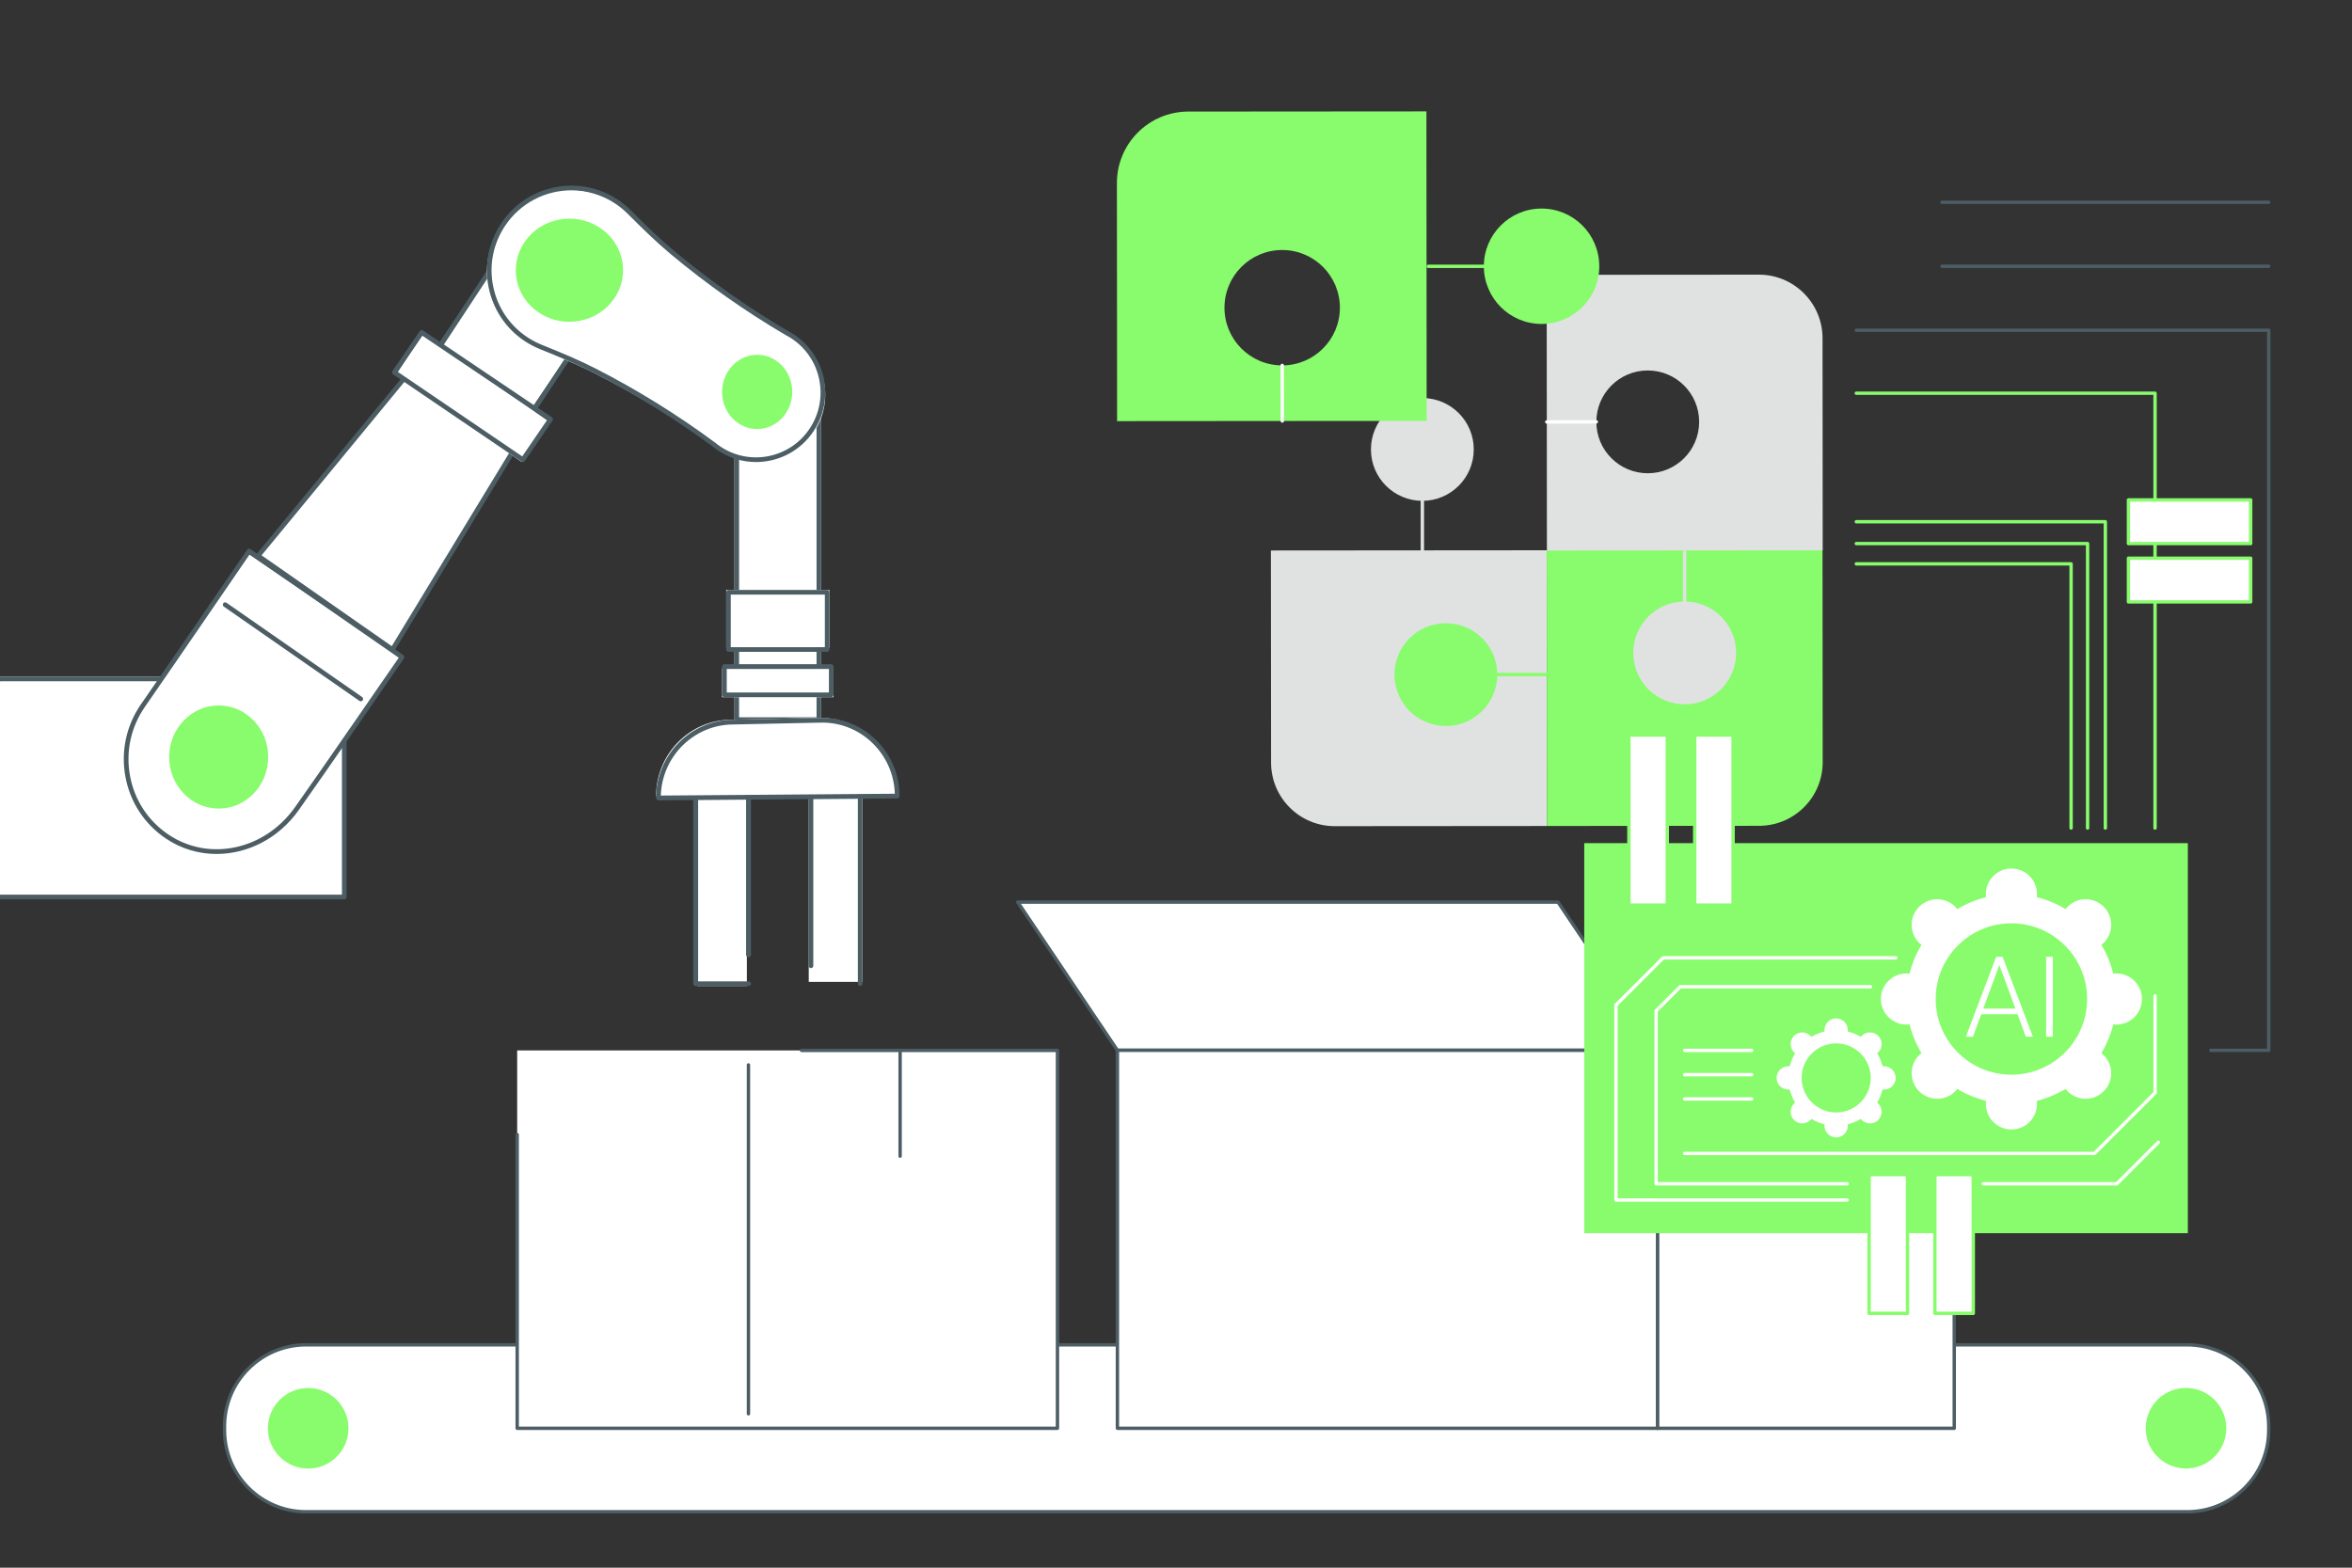 <svg width="570" height="380" viewBox="0 0 570 380" fill="none" xmlns="http://www.w3.org/2000/svg">
<rect x="0" y="0" width="570" height="380" fill="#333333" stroke="none"/>
<g clip-path="url(#clip0_5450_13770)">
<path d="M530.046 325.979H74.168C63.254 325.979 54.406 334.826 54.406 345.74V346.685C54.406 357.599 63.254 366.446 74.168 366.446H530.046C540.96 366.446 549.808 357.599 549.808 346.685V345.74C549.808 334.826 540.96 325.979 530.046 325.979Z" fill="white"/>
<path d="M530.049 366.854H74.17C63.05 366.854 54 357.807 54 346.683V345.739C54 334.619 63.046 325.568 74.17 325.568H530.053C541.173 325.568 550.224 334.615 550.224 345.739V346.683C550.224 357.803 541.177 366.854 530.053 366.854H530.049ZM74.17 326.386C63.5 326.386 54.818 335.069 54.818 345.739V346.683C54.818 357.354 63.5 366.036 74.17 366.036H530.053C540.723 366.036 549.406 357.354 549.406 346.683V345.739C549.406 335.069 540.723 326.386 530.053 326.386H74.17Z" fill="#4C5D64"/>
<path d="M81.591 353.116C85.404 349.303 85.404 343.122 81.591 339.31C77.779 335.498 71.598 335.498 67.786 339.31C63.973 343.122 63.973 349.303 67.786 353.116C71.598 356.928 77.779 356.928 81.591 353.116Z" fill="#88FC6C"/>
<path d="M539.268 348.437C540.507 343.19 537.257 337.932 532.009 336.693C526.762 335.455 521.504 338.705 520.266 343.952C519.027 349.199 522.277 354.457 527.525 355.696C532.772 356.934 538.03 353.684 539.268 348.437Z" fill="#88FC6C"/>
<path d="M401.73 254.592H270.798L246.648 218.664H377.58L401.73 254.592Z" fill="white"/>
<path d="M401.726 255H270.794C270.659 255 270.532 254.93 270.455 254.82L246.305 218.892C246.219 218.765 246.211 218.606 246.284 218.471C246.354 218.336 246.493 218.254 246.644 218.254H377.576C377.711 218.254 377.838 218.323 377.915 218.434L402.065 254.362C402.151 254.489 402.159 254.648 402.086 254.783C402.016 254.918 401.877 255 401.726 255ZM271.015 254.182H400.961L377.363 219.072H247.417L271.019 254.182H271.015Z" fill="#4C5D64"/>
<path d="M401.729 254.592H270.797V346.213H401.729V254.592Z" fill="white"/>
<path d="M401.731 346.621H270.8C270.575 346.621 270.391 346.437 270.391 346.212V254.591C270.391 254.366 270.575 254.182 270.8 254.182H401.731C401.956 254.182 402.14 254.366 402.14 254.591V346.212C402.14 346.437 401.956 346.621 401.731 346.621ZM271.209 345.803H401.322V255H271.209V345.803Z" fill="#4C5D64"/>
<path d="M473.607 254.592H401.727V346.213H473.607V254.592Z" fill="white"/>
<path d="M473.606 346.621H401.729C401.504 346.621 401.32 346.437 401.32 346.212V254.591C401.32 254.366 401.504 254.182 401.729 254.182H473.606C473.831 254.182 474.015 254.366 474.015 254.591V346.212C474.015 346.437 473.831 346.621 473.606 346.621ZM402.138 345.803H473.197V255H402.138V345.803Z" fill="#4C5D64"/>
<path d="M498.01 218.664H426.13L401.727 254.592H473.603L498.01 218.664Z" fill="white"/>
<path d="M473.603 255H401.727C401.576 255 401.436 254.914 401.367 254.783C401.297 254.648 401.306 254.489 401.392 254.362L425.795 218.434C425.872 218.323 425.999 218.254 426.134 218.254H498.015C498.166 218.254 498.305 218.34 498.375 218.471C498.444 218.606 498.436 218.765 498.35 218.892L473.943 254.82C473.865 254.93 473.738 255 473.603 255ZM402.5 254.182H473.391L497.242 219.072H426.351L402.5 254.182Z" fill="#4C5D64"/>
<path d="M256.268 254.615H125.336V346.212H256.268V254.615Z" fill="white"/>
<path d="M256.27 346.622H125.339C125.114 346.622 124.93 346.438 124.93 346.213V275.024C124.93 274.799 125.114 274.615 125.339 274.615C125.564 274.615 125.748 274.799 125.748 275.024V345.804H255.861V255.025H194.246C194.021 255.025 193.837 254.841 193.837 254.616C193.837 254.391 194.021 254.207 194.246 254.207H256.27C256.495 254.207 256.679 254.391 256.679 254.616V346.213C256.679 346.438 256.495 346.622 256.27 346.622Z" fill="#4C5D64"/>
<path d="M181.386 343.105C181.161 343.105 180.977 342.921 180.977 342.696V258.13C180.977 257.905 181.161 257.721 181.386 257.721C181.61 257.721 181.795 257.905 181.795 258.13V342.696C181.795 342.921 181.61 343.105 181.386 343.105Z" fill="#4C5D64"/>
<path d="M218.143 280.659C217.918 280.659 217.734 280.475 217.734 280.25V254.612C217.734 254.387 217.918 254.203 218.143 254.203C218.368 254.203 218.552 254.387 218.552 254.612V280.25C218.552 280.475 218.368 280.659 218.143 280.659Z" fill="#4C5D64"/>
<path d="M549.814 255.001H535.79C535.565 255.001 535.381 254.817 535.381 254.592C535.381 254.367 535.565 254.183 535.79 254.183H549.405V80.46H449.87C449.645 80.46 449.461 80.276 449.461 80.052C449.461 79.827 449.645 79.643 449.87 79.643H549.814C550.039 79.643 550.223 79.827 550.223 80.052V254.592C550.223 254.817 550.039 255.001 549.814 255.001Z" fill="#4C5D64"/>
<path d="M549.812 64.947H470.636C470.411 64.947 470.227 64.763 470.227 64.538C470.227 64.313 470.411 64.129 470.636 64.129H549.812C550.037 64.129 550.221 64.313 550.221 64.538C550.221 64.763 550.037 64.947 549.812 64.947Z" fill="#4C5D64"/>
<path d="M549.812 49.435H470.636C470.411 49.435 470.227 49.251 470.227 49.026C470.227 48.801 470.411 48.617 470.636 48.617H549.812C550.037 48.617 550.221 48.801 550.221 49.026C550.221 49.251 550.037 49.435 549.812 49.435Z" fill="#4C5D64"/>
<path d="M308 133.43L308.041 184.846C308.049 193.364 314.957 200.264 323.475 200.26L374.891 200.219L374.838 133.381L308 133.434V133.43Z" fill="#E0E2E2"/>
<path d="M441.723 184.74L441.682 133.324L374.844 133.377L374.897 200.215L426.313 200.174C434.831 200.166 441.731 193.259 441.727 184.74H441.723Z" fill="#88FC6C"/>
<path d="M344.706 108.529C344.931 108.529 345.115 108.713 345.115 108.938V133.407C345.115 133.632 344.931 133.816 344.706 133.816C344.481 133.816 344.297 133.632 344.297 133.407V108.942C344.297 108.717 344.481 108.533 344.706 108.533V108.529Z" fill="#E0E2E2"/>
<path d="M344.712 121.399C337.829 121.403 332.246 115.829 332.242 108.95C332.238 102.067 337.812 96.485 344.691 96.481C351.574 96.476 357.157 102.051 357.161 108.93C357.165 115.812 351.591 121.395 344.712 121.399Z" fill="#E0E2E2"/>
<path d="M350.401 163.932C350.176 163.932 349.992 163.748 349.992 163.523C349.992 163.298 350.176 163.114 350.401 163.114L374.866 163.094C375.091 163.094 375.275 163.278 375.275 163.503C375.275 163.728 375.091 163.912 374.866 163.912L350.401 163.932Z" fill="#88FC6C"/>
<path d="M362.864 163.513C362.868 170.396 357.294 175.979 350.415 175.983C343.532 175.987 337.949 170.413 337.945 163.534C337.941 156.651 343.515 151.069 350.394 151.064C357.277 151.06 362.86 156.635 362.864 163.513Z" fill="#88FC6C"/>
<path d="M441.686 81.986C441.678 73.467 434.77 66.568 426.252 66.576L374.836 66.617L374.889 133.455L441.727 133.402L441.686 81.986ZM399.337 114.716C392.454 114.72 386.872 109.146 386.868 102.267C386.864 95.384 392.438 89.802 399.317 89.797C406.2 89.793 411.782 95.368 411.786 102.247C411.79 109.13 406.216 114.712 399.337 114.716Z" fill="#E0E2E2"/>
<path d="M408.268 133.385C408.493 133.385 408.677 133.569 408.677 133.794V158.258C408.677 158.483 408.493 158.667 408.268 158.667C408.043 158.667 407.859 158.483 407.859 158.258V133.794C407.859 133.569 408.043 133.385 408.268 133.385Z" fill="#E0E2E2"/>
<path d="M408.29 170.719C401.407 170.723 395.824 165.149 395.82 158.27C395.816 151.387 401.39 145.805 408.269 145.801C415.152 145.797 420.735 151.371 420.739 158.25C420.743 165.133 415.169 170.715 408.29 170.719Z" fill="#E0E2E2"/>
<path d="M374.854 102.684C374.629 102.684 374.445 102.5 374.445 102.275C374.445 102.05 374.629 101.866 374.854 101.866L386.862 101.846C387.087 101.846 387.271 102.03 387.271 102.255C387.271 102.48 387.087 102.664 386.862 102.664L374.854 102.684Z" fill="white"/>
<path d="M530.218 204.375H383.938V298.921H530.218V204.375Z" fill="#88FC6C"/>
<path d="M507.827 246.949C510.484 235.692 503.512 224.412 492.255 221.755C480.998 219.098 469.718 226.07 467.061 237.328C464.404 248.585 471.376 259.865 482.633 262.522C493.891 265.179 505.171 258.207 507.827 246.949Z" fill="#88FC6C"/>
<path d="M455.828 242.155C455.828 245.578 458.601 248.351 462.024 248.351C462.278 248.351 462.527 248.331 462.777 248.302C463.394 250.789 464.376 253.132 465.664 255.267C465.468 255.418 465.275 255.582 465.095 255.762C462.674 258.183 462.674 262.105 465.095 264.522C467.516 266.943 471.439 266.943 473.856 264.522C474.035 264.342 474.199 264.15 474.35 263.953C476.489 265.242 478.829 266.223 481.315 266.837C481.287 267.082 481.266 267.332 481.266 267.589C481.266 271.012 484.039 273.785 487.462 273.785C490.885 273.785 493.658 271.012 493.658 267.589C493.658 267.336 493.637 267.086 493.609 266.837C496.095 266.219 498.439 265.238 500.574 263.953C500.725 264.15 500.888 264.342 501.068 264.522C503.489 266.943 507.411 266.943 509.828 264.522C512.25 262.101 512.25 258.179 509.828 255.762C509.649 255.582 509.456 255.418 509.26 255.267C510.548 253.128 511.53 250.789 512.147 248.302C512.393 248.331 512.642 248.351 512.9 248.351C516.323 248.351 519.096 245.578 519.096 242.155C519.096 238.732 516.323 235.959 512.9 235.959C512.646 235.959 512.397 235.98 512.147 236.008C511.53 233.522 510.548 231.179 509.26 229.044C509.456 228.892 509.649 228.729 509.828 228.549C512.25 226.128 512.25 222.206 509.828 219.789C507.407 217.368 503.485 217.368 501.068 219.789C500.888 219.969 500.725 220.161 500.574 220.357C498.435 219.069 496.095 218.087 493.609 217.47C493.637 217.225 493.658 216.975 493.658 216.717C493.658 213.294 490.885 210.521 487.462 210.521C484.039 210.521 481.266 213.294 481.266 216.717C481.266 216.971 481.287 217.22 481.315 217.47C478.829 218.087 476.485 219.069 474.35 220.357C474.199 220.161 474.035 219.969 473.856 219.789C471.434 217.368 467.512 217.368 465.095 219.789C462.678 222.21 462.674 226.132 465.095 228.549C465.275 228.729 465.468 228.892 465.664 229.044C464.376 231.183 463.394 233.522 462.777 236.008C462.531 235.98 462.282 235.959 462.024 235.959C458.601 235.959 455.828 238.732 455.828 242.155ZM469.111 242.155C469.111 232.021 477.328 223.809 487.458 223.809C497.588 223.809 505.804 232.025 505.804 242.155C505.804 252.286 497.588 260.502 487.458 260.502C477.328 260.502 469.111 252.286 469.111 242.155Z" fill="white"/>
<path d="M488.944 245.852H480.143L478.147 251.299H476.43L483.767 231.914H485.325L492.662 251.299H490.956L488.944 245.852ZM480.65 244.469H488.425L484.535 233.91L480.646 244.469H480.65Z" fill="white"/>
<path d="M497.503 251.299H495.867V231.914H497.503V251.299Z" fill="white"/>
<path d="M404.062 178.176H394.758V219.392H404.062V178.176Z" fill="white"/>
<path d="M404.065 219.802H394.761C394.536 219.802 394.352 219.617 394.352 219.393V178.177C394.352 177.952 394.536 177.768 394.761 177.768H404.065C404.29 177.768 404.474 177.952 404.474 178.177V219.393C404.474 219.617 404.29 219.802 404.065 219.802ZM395.17 218.984H403.656V178.586H395.17V218.984Z" fill="#88FC6C"/>
<path d="M420.007 178.176H410.703V219.392H420.007V178.176Z" fill="white"/>
<path d="M420.01 219.802H410.706C410.481 219.802 410.297 219.617 410.297 219.393V178.177C410.297 177.952 410.481 177.768 410.706 177.768H420.01C420.235 177.768 420.419 177.952 420.419 178.177V219.393C420.419 219.617 420.235 219.802 420.01 219.802ZM411.115 218.984H419.601V178.586H411.115V218.984Z" fill="#88FC6C"/>
<path d="M462.273 284.709H452.969V318.347H462.273V284.709Z" fill="white"/>
<path d="M462.276 318.758H452.971C452.747 318.758 452.562 318.574 452.562 318.349V284.712C452.562 284.487 452.747 284.303 452.971 284.303H462.276C462.5 284.303 462.685 284.487 462.685 284.712V318.349C462.685 318.574 462.5 318.758 462.276 318.758ZM453.38 317.941H461.867V285.121H453.38V317.941Z" fill="#88FC6C"/>
<path d="M478.218 284.709H468.914V318.347H478.218V284.709Z" fill="white"/>
<path d="M478.221 318.758H468.917C468.692 318.758 468.508 318.574 468.508 318.349V284.712C468.508 284.487 468.692 284.303 468.917 284.303H478.221C478.446 284.303 478.63 284.487 478.63 284.712V318.349C478.63 318.574 478.446 318.758 478.221 318.758ZM469.322 317.941H477.808V285.121H469.322V317.941Z" fill="#88FC6C"/>
<path d="M430.555 261.282C430.555 262.844 431.818 264.108 433.381 264.108C433.495 264.108 433.61 264.1 433.724 264.083C434.006 265.216 434.452 266.288 435.041 267.261C434.951 267.331 434.865 267.404 434.783 267.486C433.679 268.59 433.679 270.382 434.783 271.482C435.888 272.582 437.679 272.586 438.779 271.482C438.861 271.4 438.934 271.314 439.004 271.224C439.977 271.813 441.049 272.259 442.182 272.541C442.169 272.655 442.157 272.766 442.157 272.884C442.157 274.447 443.421 275.71 444.983 275.71C446.545 275.71 447.809 274.447 447.809 272.884C447.809 272.77 447.801 272.655 447.785 272.541C448.917 272.259 449.989 271.813 450.962 271.224C451.032 271.314 451.105 271.4 451.187 271.482C452.291 272.586 454.083 272.586 455.183 271.482C456.287 270.377 456.287 268.586 455.183 267.486C455.101 267.404 455.015 267.331 454.925 267.261C455.514 266.288 455.96 265.216 456.242 264.083C456.357 264.096 456.467 264.108 456.586 264.108C458.148 264.108 459.412 262.844 459.412 261.282C459.412 259.72 458.148 258.456 456.586 258.456C456.471 258.456 456.357 258.464 456.242 258.481C455.96 257.348 455.514 256.276 454.925 255.303C455.015 255.233 455.101 255.16 455.183 255.078C456.287 253.974 456.287 252.182 455.183 251.082C454.079 249.978 452.287 249.978 451.187 251.082C451.105 251.164 451.032 251.25 450.962 251.34C449.989 250.751 448.917 250.305 447.785 250.023C447.797 249.909 447.809 249.798 447.809 249.679C447.809 248.117 446.545 246.854 444.983 246.854C443.421 246.854 442.157 248.117 442.157 249.679C442.157 249.794 442.165 249.909 442.182 250.023C441.049 250.305 439.977 250.751 439.004 251.34C438.934 251.25 438.861 251.164 438.779 251.082C437.675 249.978 435.884 249.978 434.783 251.082C433.679 252.186 433.679 253.978 434.783 255.078C434.865 255.16 434.951 255.233 435.041 255.303C434.452 256.276 434.006 257.348 433.724 258.481C433.61 258.468 433.499 258.456 433.381 258.456C431.818 258.456 430.555 259.72 430.555 261.282ZM436.62 261.282C436.62 256.657 440.37 252.91 444.991 252.91C449.613 252.91 453.363 256.661 453.363 261.282C453.363 265.903 449.613 269.654 444.991 269.654C440.37 269.654 436.62 265.903 436.62 261.282Z" fill="white"/>
<path d="M507.57 280.006H408.284C408.059 280.006 407.875 279.822 407.875 279.597C407.875 279.372 408.059 279.188 408.284 279.188H507.402L521.863 264.726V241.407C521.863 241.182 522.047 240.998 522.272 240.998C522.497 240.998 522.681 241.182 522.681 241.407V264.894C522.681 265.005 522.636 265.107 522.562 265.185L507.86 279.887C507.782 279.965 507.68 280.006 507.57 280.006Z" fill="white"/>
<path d="M447.657 291.297H391.628C391.403 291.297 391.219 291.113 391.219 290.888V243.615C391.219 243.505 391.264 243.403 391.337 243.325L402.776 231.886C402.854 231.808 402.956 231.768 403.067 231.768H459.427C459.652 231.768 459.836 231.952 459.836 232.177C459.836 232.401 459.652 232.586 459.427 232.586H403.234L392.037 243.783V290.479H447.657C447.882 290.479 448.066 290.663 448.066 290.888C448.066 291.113 447.882 291.297 447.657 291.297Z" fill="white"/>
<path d="M513.005 287.35H480.651C480.426 287.35 480.242 287.166 480.242 286.941C480.242 286.716 480.426 286.532 480.651 286.532H512.837L522.779 276.59C522.939 276.431 523.196 276.431 523.356 276.59C523.515 276.75 523.515 277.007 523.356 277.167L513.295 287.228C513.217 287.305 513.115 287.346 513.005 287.346V287.35Z" fill="white"/>
<path d="M447.658 287.35H401.354C401.129 287.35 400.945 287.166 400.945 286.942V245.022C400.945 244.912 400.99 244.809 401.064 244.732L406.896 238.9C406.974 238.822 407.076 238.781 407.186 238.781H453.306C453.531 238.781 453.715 238.965 453.715 239.19C453.715 239.415 453.531 239.599 453.306 239.599H407.354L401.759 245.194V286.533H447.654C447.879 286.533 448.063 286.717 448.063 286.942C448.063 287.166 447.879 287.35 447.654 287.35H447.658Z" fill="white"/>
<path d="M424.488 255.025H408.261C408.036 255.025 407.852 254.841 407.852 254.616C407.852 254.391 408.036 254.207 408.261 254.207H424.488C424.713 254.207 424.897 254.391 424.897 254.616C424.897 254.841 424.713 255.025 424.488 255.025Z" fill="white"/>
<path d="M424.488 260.91H408.261C408.036 260.91 407.852 260.726 407.852 260.501C407.852 260.276 408.036 260.092 408.261 260.092H424.488C424.713 260.092 424.897 260.276 424.897 260.501C424.897 260.726 424.713 260.91 424.488 260.91Z" fill="white"/>
<path d="M424.488 266.795H408.261C408.036 266.795 407.852 266.61 407.852 266.386C407.852 266.161 408.036 265.977 408.261 265.977H424.488C424.713 265.977 424.897 266.161 424.897 266.386C424.897 266.61 424.713 266.795 424.488 266.795Z" fill="white"/>
<path d="M522.27 201.124C522.045 201.124 521.861 200.94 521.861 200.715V95.72H449.87C449.645 95.72 449.461 95.536 449.461 95.311C449.461 95.086 449.645 94.902 449.87 94.902H522.27C522.495 94.902 522.679 95.086 522.679 95.311V200.715C522.679 200.94 522.495 201.124 522.27 201.124Z" fill="#88FC6C"/>
<path d="M545.438 121.17H515.82V131.762H545.438V121.17Z" fill="white"/>
<path d="M545.441 132.17H515.823C515.598 132.17 515.414 131.986 515.414 131.761V121.169C515.414 120.944 515.598 120.76 515.823 120.76H545.441C545.666 120.76 545.85 120.944 545.85 121.169V131.761C545.85 131.986 545.666 132.17 545.441 132.17ZM516.232 131.352H545.032V121.578H516.232V131.352Z" fill="#88FC6C"/>
<path d="M545.438 135.303H515.82V145.895H545.438V135.303Z" fill="white"/>
<path d="M545.441 146.305H515.823C515.598 146.305 515.414 146.121 515.414 145.896V135.304C515.414 135.079 515.598 134.895 515.823 134.895H545.441C545.666 134.895 545.85 135.079 545.85 135.304V145.896C545.85 146.121 545.666 146.305 545.441 146.305ZM516.232 145.487H545.032V135.712H516.232V145.487Z" fill="#88FC6C"/>
<path d="M510.226 201.123C510.001 201.123 509.817 200.939 509.817 200.714V126.875H449.87C449.645 126.875 449.461 126.691 449.461 126.466C449.461 126.241 449.645 126.057 449.87 126.057H510.226C510.451 126.057 510.635 126.241 510.635 126.466V200.714C510.635 200.939 510.451 201.123 510.226 201.123Z" fill="#88FC6C"/>
<path d="M505.919 201.124C505.694 201.124 505.51 200.94 505.51 200.715V132.171H449.87C449.645 132.171 449.461 131.987 449.461 131.762C449.461 131.538 449.645 131.354 449.87 131.354H505.919C506.144 131.354 506.328 131.538 506.328 131.762V200.715C506.328 200.94 506.144 201.124 505.919 201.124Z" fill="#88FC6C"/>
<path d="M501.924 201.124C501.699 201.124 501.515 200.94 501.515 200.715V137.087H449.87C449.645 137.087 449.461 136.903 449.461 136.679C449.461 136.454 449.645 136.27 449.87 136.27H501.924C502.149 136.27 502.333 136.454 502.333 136.679V200.715C502.333 200.94 502.149 201.124 501.924 201.124Z" fill="#88FC6C"/>
<path d="M287.979 27.045C278.417 27.053 270.672 34.811 270.68 44.369L270.725 102.079L345.746 102.021L345.689 27L287.979 27.045ZM324.717 74.576C324.721 82.301 318.468 88.566 310.742 88.57C303.017 88.575 296.752 82.321 296.747 74.596C296.743 66.871 302.996 60.605 310.722 60.601C318.447 60.597 324.713 66.85 324.717 74.576Z" fill="#88FC6C"/>
<path d="M346.136 64.967C345.911 64.967 345.727 64.783 345.727 64.558C345.727 64.333 345.911 64.149 346.136 64.149L373.598 64.129C373.823 64.129 374.007 64.313 374.007 64.538C374.007 64.763 373.823 64.947 373.598 64.947L346.136 64.967Z" fill="#88FC6C"/>
<path d="M387.579 64.527C387.583 72.253 381.33 78.518 373.604 78.522C365.879 78.526 359.613 72.273 359.609 64.548C359.605 56.822 365.858 50.557 373.584 50.553C381.309 50.549 387.575 56.802 387.579 64.527Z" fill="#88FC6C"/>
<path d="M310.765 102.456C310.54 102.456 310.356 102.272 310.356 102.047L310.336 88.571C310.336 88.346 310.52 88.162 310.745 88.162C310.97 88.162 311.154 88.346 311.154 88.571L311.174 102.047C311.174 102.272 310.99 102.456 310.765 102.456Z" fill="white"/>
<path d="M83 217H-19V183.896C-19 172.915 -10.154 164 0.743 164H72.593C78.335 164 82.994 168.696 82.994 174.482V216.994L83 217Z" fill="white"/>
<path d="M83.437 218H-19.432C-19.744 218 -20 217.745 -20 217.434V184.413C-20 173.159 -10.812 164 0.48 164H72.942C79.039 164 84 168.945 84 175.022V217.428C84 217.739 83.744 217.994 83.432 217.994L83.437 218ZM-18.863 216.867H82.869V175.028C82.869 169.573 78.42 165.138 72.948 165.138H0.48C-10.186 165.138 -18.863 173.787 -18.863 184.419V216.873V216.867Z" fill="#4C5D64"/>
<path d="M128.837 99L145 75.102L122.135 60L106 83.915L128.837 99Z" fill="white"/>
<path d="M129.328 100C129.215 100 129.107 99.966 129.011 99.902L106.252 84.49C105.991 84.312 105.923 83.956 106.093 83.692L122.173 59.258C122.258 59.131 122.388 59.045 122.536 59.011C122.683 58.982 122.836 59.011 122.961 59.097L145.748 74.527C146.009 74.705 146.077 75.061 145.907 75.325L129.799 99.742C129.714 99.868 129.583 99.954 129.436 99.983C129.402 99.989 129.362 99.994 129.328 99.994V100ZM107.358 83.852L129.175 98.628L144.654 75.164L122.808 60.372L107.358 83.852Z" fill="#4C5D64"/>
<path d="M94.621 158L124 109.67L97.613 92L62 135.24L94.621 158Z" fill="white"/>
<path d="M95.115 158C95.002 158 94.889 157.966 94.793 157.898L62.243 135.183C62.113 135.092 62.028 134.95 62.006 134.797C61.983 134.639 62.028 134.48 62.13 134.361L97.666 91.207C97.852 90.981 98.175 90.935 98.418 91.094L124.747 108.724C125.002 108.894 125.075 109.228 124.917 109.488L95.602 157.728C95.522 157.864 95.387 157.955 95.234 157.989C95.195 157.994 95.155 158 95.115 158ZM63.391 134.605L94.94 156.624L123.661 109.364L98.209 92.317L63.391 134.605Z" fill="#4C5D64"/>
<path d="M133 102.142L126.439 112L96 90.737L102.477 81L133 102.142Z" fill="white"/>
<path d="M126.712 112C126.603 112 126.489 111.966 126.391 111.902L95.251 90.739C95.125 90.652 95.039 90.52 95.011 90.371C94.982 90.221 95.011 90.066 95.102 89.94L101.728 80.249C101.905 79.99 102.26 79.921 102.517 80.099L133.744 101.142C133.869 101.228 133.961 101.361 133.989 101.51C134.018 101.66 133.989 101.815 133.898 101.941L127.192 111.753C127.083 111.914 126.9 112 126.717 112H126.712ZM96.366 90.112L126.563 110.632L132.623 101.769L102.346 81.37L96.366 90.112Z" fill="#4C5D64"/>
<path d="M34.104 170.93C40.596 161.732 59.853 134 59.853 134L97 159.384C97 159.384 77.993 186.595 71.439 195.692C64.092 205.897 50.47 209.314 39.957 202.339C29.444 195.369 26.86 181.204 34.11 170.93H34.104Z" fill="white"/>
<path d="M52.497 207C48.223 207 43.96 205.786 40.192 203.248C35.024 199.771 31.547 194.467 30.403 188.315C29.247 182.112 30.596 175.834 34.21 170.644C40.608 161.439 59.709 133.532 59.897 133.251C59.982 133.125 60.113 133.039 60.261 133.011C60.409 132.982 60.562 133.011 60.688 133.102L97.751 158.804C97.876 158.89 97.962 159.022 97.99 159.171C98.019 159.32 97.984 159.474 97.899 159.6C97.711 159.875 78.855 187.261 72.395 196.369C67.5 203.265 59.993 206.994 52.509 206.994L52.497 207ZM60.505 134.374C57.956 138.097 41.08 162.756 35.138 171.303C31.706 176.24 30.42 182.209 31.518 188.109C32.605 193.951 35.912 198.992 40.824 202.297C50.676 208.93 64.131 206.032 71.462 195.71C77.449 187.267 94.097 163.112 96.636 159.428L60.511 134.38L60.505 134.374Z" fill="#4C5D64"/>
<path d="M87.436 170C87.329 170 87.217 169.966 87.121 169.898L54.244 147.039C53.986 146.862 53.924 146.509 54.098 146.248C54.272 145.986 54.62 145.923 54.879 146.1L87.756 168.959C88.014 169.135 88.076 169.488 87.902 169.75C87.795 169.909 87.615 169.994 87.436 169.994V170Z" fill="#4C5D64"/>
<path d="M53 196C59.627 196 65 190.404 65 183.5C65 176.596 59.627 171 53 171C46.373 171 41 176.596 41 183.5C41 190.404 46.373 196 53 196Z" fill="#88FC6C"/>
<path d="M178 175H199V98H178V175Z" fill="white"/>
<path d="M198.444 175H178.556C178.25 175 178 174.745 178 174.433V97.567C178 97.255 178.25 97 178.556 97H198.444C198.75 97 199 97.255 199 97.567V174.433C199 174.586 198.939 174.728 198.839 174.836C198.739 174.943 198.594 175 198.444 175ZM179.112 173.866H197.888V98.134H179.112V173.866Z" fill="#4C5D64"/>
<path d="M175 169H202V162H175V169Z" fill="white"/>
<path d="M201.44 169H175.56C175.252 169 175 168.741 175 168.425V161.575C175 161.259 175.252 161 175.56 161H201.44C201.748 161 202 161.259 202 161.575V168.425C202 168.741 201.748 169 201.44 169ZM176.126 167.85H200.885V162.15H176.126V167.85Z" fill="#4C5D64"/>
<path d="M176 157H201V143H176V157Z" fill="white"/>
<path d="M200.452 158H176.548C176.246 158 176 157.747 176 157.438V143.562C176 143.253 176.246 143 176.548 143H200.452C200.754 143 201 143.253 201 143.562V157.438C201 157.747 200.754 158 200.452 158ZM177.096 156.876H199.904V144.124H177.096V156.876Z" fill="#4C5D64"/>
<path d="M181 231.845V190H169V239H181V231.845Z" fill="white"/>
<path d="M181.405 239H168.595C168.268 239 168 238.748 168 238.44V190.56C168 190.252 168.268 190 168.595 190H181.405C181.732 190 182 190.252 182 190.56V231.449C182 231.757 181.732 232.009 181.405 232.009C181.077 232.009 180.809 231.757 180.809 231.449V191.12H169.191V237.88H181.405C181.732 237.88 182 238.132 182 238.44C182 238.748 181.732 239 181.405 239Z" fill="#4C5D64"/>
<path d="M196 238H209V190H196V238Z" fill="white"/>
<path d="M208.451 239C208.149 239 207.902 238.743 207.902 238.428V190.143H197.098V234.101C197.098 234.416 196.851 234.673 196.549 234.673C196.247 234.673 196 234.416 196 234.101V189.572C196 189.257 196.247 189 196.549 189H208.451C208.599 189 208.736 189.063 208.841 189.166C208.945 189.269 209 189.417 209 189.572V238.428C209 238.743 208.753 239 208.451 239Z" fill="#4C5D64"/>
<path d="M159 193L217 192.541C217 182.303 208.848 174 198.796 174L177.204 174.459C167.152 174.459 159 182.762 159 193Z" fill="white"/>
<path d="M159.568 194C159.42 194 159.273 193.942 159.17 193.833C159.062 193.723 159 193.579 159 193.424C159 182.963 167.399 174.455 177.73 174.455L199.259 174C209.601 174 218 182.507 218 192.968C218 193.285 217.75 193.545 217.438 193.545L159.574 194H159.568ZM199.27 175.153L177.741 175.608C168.223 175.608 160.448 183.285 160.147 192.841L216.858 192.398C216.558 182.836 208.789 175.153 199.276 175.153H199.27Z" fill="#4C5D64"/>
<path d="M192.623 82.096C192.132 81.772 191.624 81.483 191.11 81.222C181.193 75.461 171.777 68.906 162.955 61.625C159.24 58.561 155.794 55.195 152.37 51.813C151.434 50.888 150.39 50.042 149.243 49.293C139.947 43.221 127.45 45.786 121.327 55.019C115.204 64.253 117.772 76.665 127.062 82.737C128.209 83.486 129.407 84.105 130.634 84.593C135.114 86.38 139.593 88.191 143.896 90.365C154.122 95.529 163.908 101.522 173.158 108.287C173.603 108.65 174.071 108.996 174.568 109.32C182.134 114.263 192.309 112.174 197.291 104.655C202.278 97.135 200.184 87.033 192.623 82.09V82.096Z" fill="white"/>
<path d="M183.205 111.994C180.048 111.994 176.864 111.099 174.039 109.23C173.55 108.907 173.066 108.55 172.605 108.165C163.557 101.47 153.879 95.465 143.853 90.344C139.723 88.232 135.509 86.498 130.822 84.606C129.562 84.097 128.341 83.456 127.198 82.703C122.641 79.689 119.53 75.073 118.427 69.697C117.324 64.322 118.376 58.838 121.381 54.25C127.581 44.785 140.28 42.151 149.688 48.37C150.83 49.124 151.893 49.996 152.861 50.959C156.445 54.539 159.703 57.745 163.265 60.719C171.912 67.947 181.224 74.507 190.953 80.228C191.465 80.488 191.982 80.794 192.466 81.117C196.197 83.587 198.751 87.371 199.651 91.766C200.551 96.168 199.696 100.665 197.232 104.421C194.013 109.332 188.663 112 183.211 112L183.205 111.994ZM138.497 46.127C132.206 46.127 126.034 49.203 122.32 54.867C119.479 59.201 118.489 64.384 119.53 69.465C120.57 74.54 123.513 78.902 127.817 81.751C128.898 82.465 130.051 83.071 131.238 83.553C135.953 85.456 140.19 87.201 144.359 89.336C154.436 94.491 164.176 100.524 173.291 107.276C173.747 107.65 174.197 107.99 174.653 108.29C181.843 113.042 191.543 111.031 196.281 103.798C198.577 100.291 199.376 96.1 198.537 91.993C197.699 87.886 195.319 84.363 191.836 82.057C191.38 81.757 190.896 81.474 190.396 81.213C180.594 75.452 171.226 68.853 162.533 61.586C158.943 58.584 155.663 55.36 152.056 51.758C151.145 50.846 150.138 50.024 149.058 49.311C145.8 47.153 142.12 46.127 138.485 46.127H138.497Z" fill="#4C5D64"/>
<path d="M148.852 72.365C144.899 78.134 136.838 79.735 130.848 75.945C124.852 72.155 123.195 64.403 127.148 58.635C131.101 52.866 139.162 51.265 145.152 55.055C151.148 58.845 152.805 66.597 148.852 72.365Z" fill="#88FC6C"/>
<path d="M190.597 99.943C188.014 104.098 182.746 105.248 178.823 102.521C174.905 99.788 173.82 94.212 176.403 90.057C178.986 85.902 184.254 84.752 188.177 87.479C192.095 90.212 193.18 95.788 190.597 99.943Z" fill="#88FC6C"/>
</g>
<defs>
<clipPath id="clip0_5450_13770">
<rect width="570" height="380" fill="white"/>
</clipPath>
</defs>
</svg>
